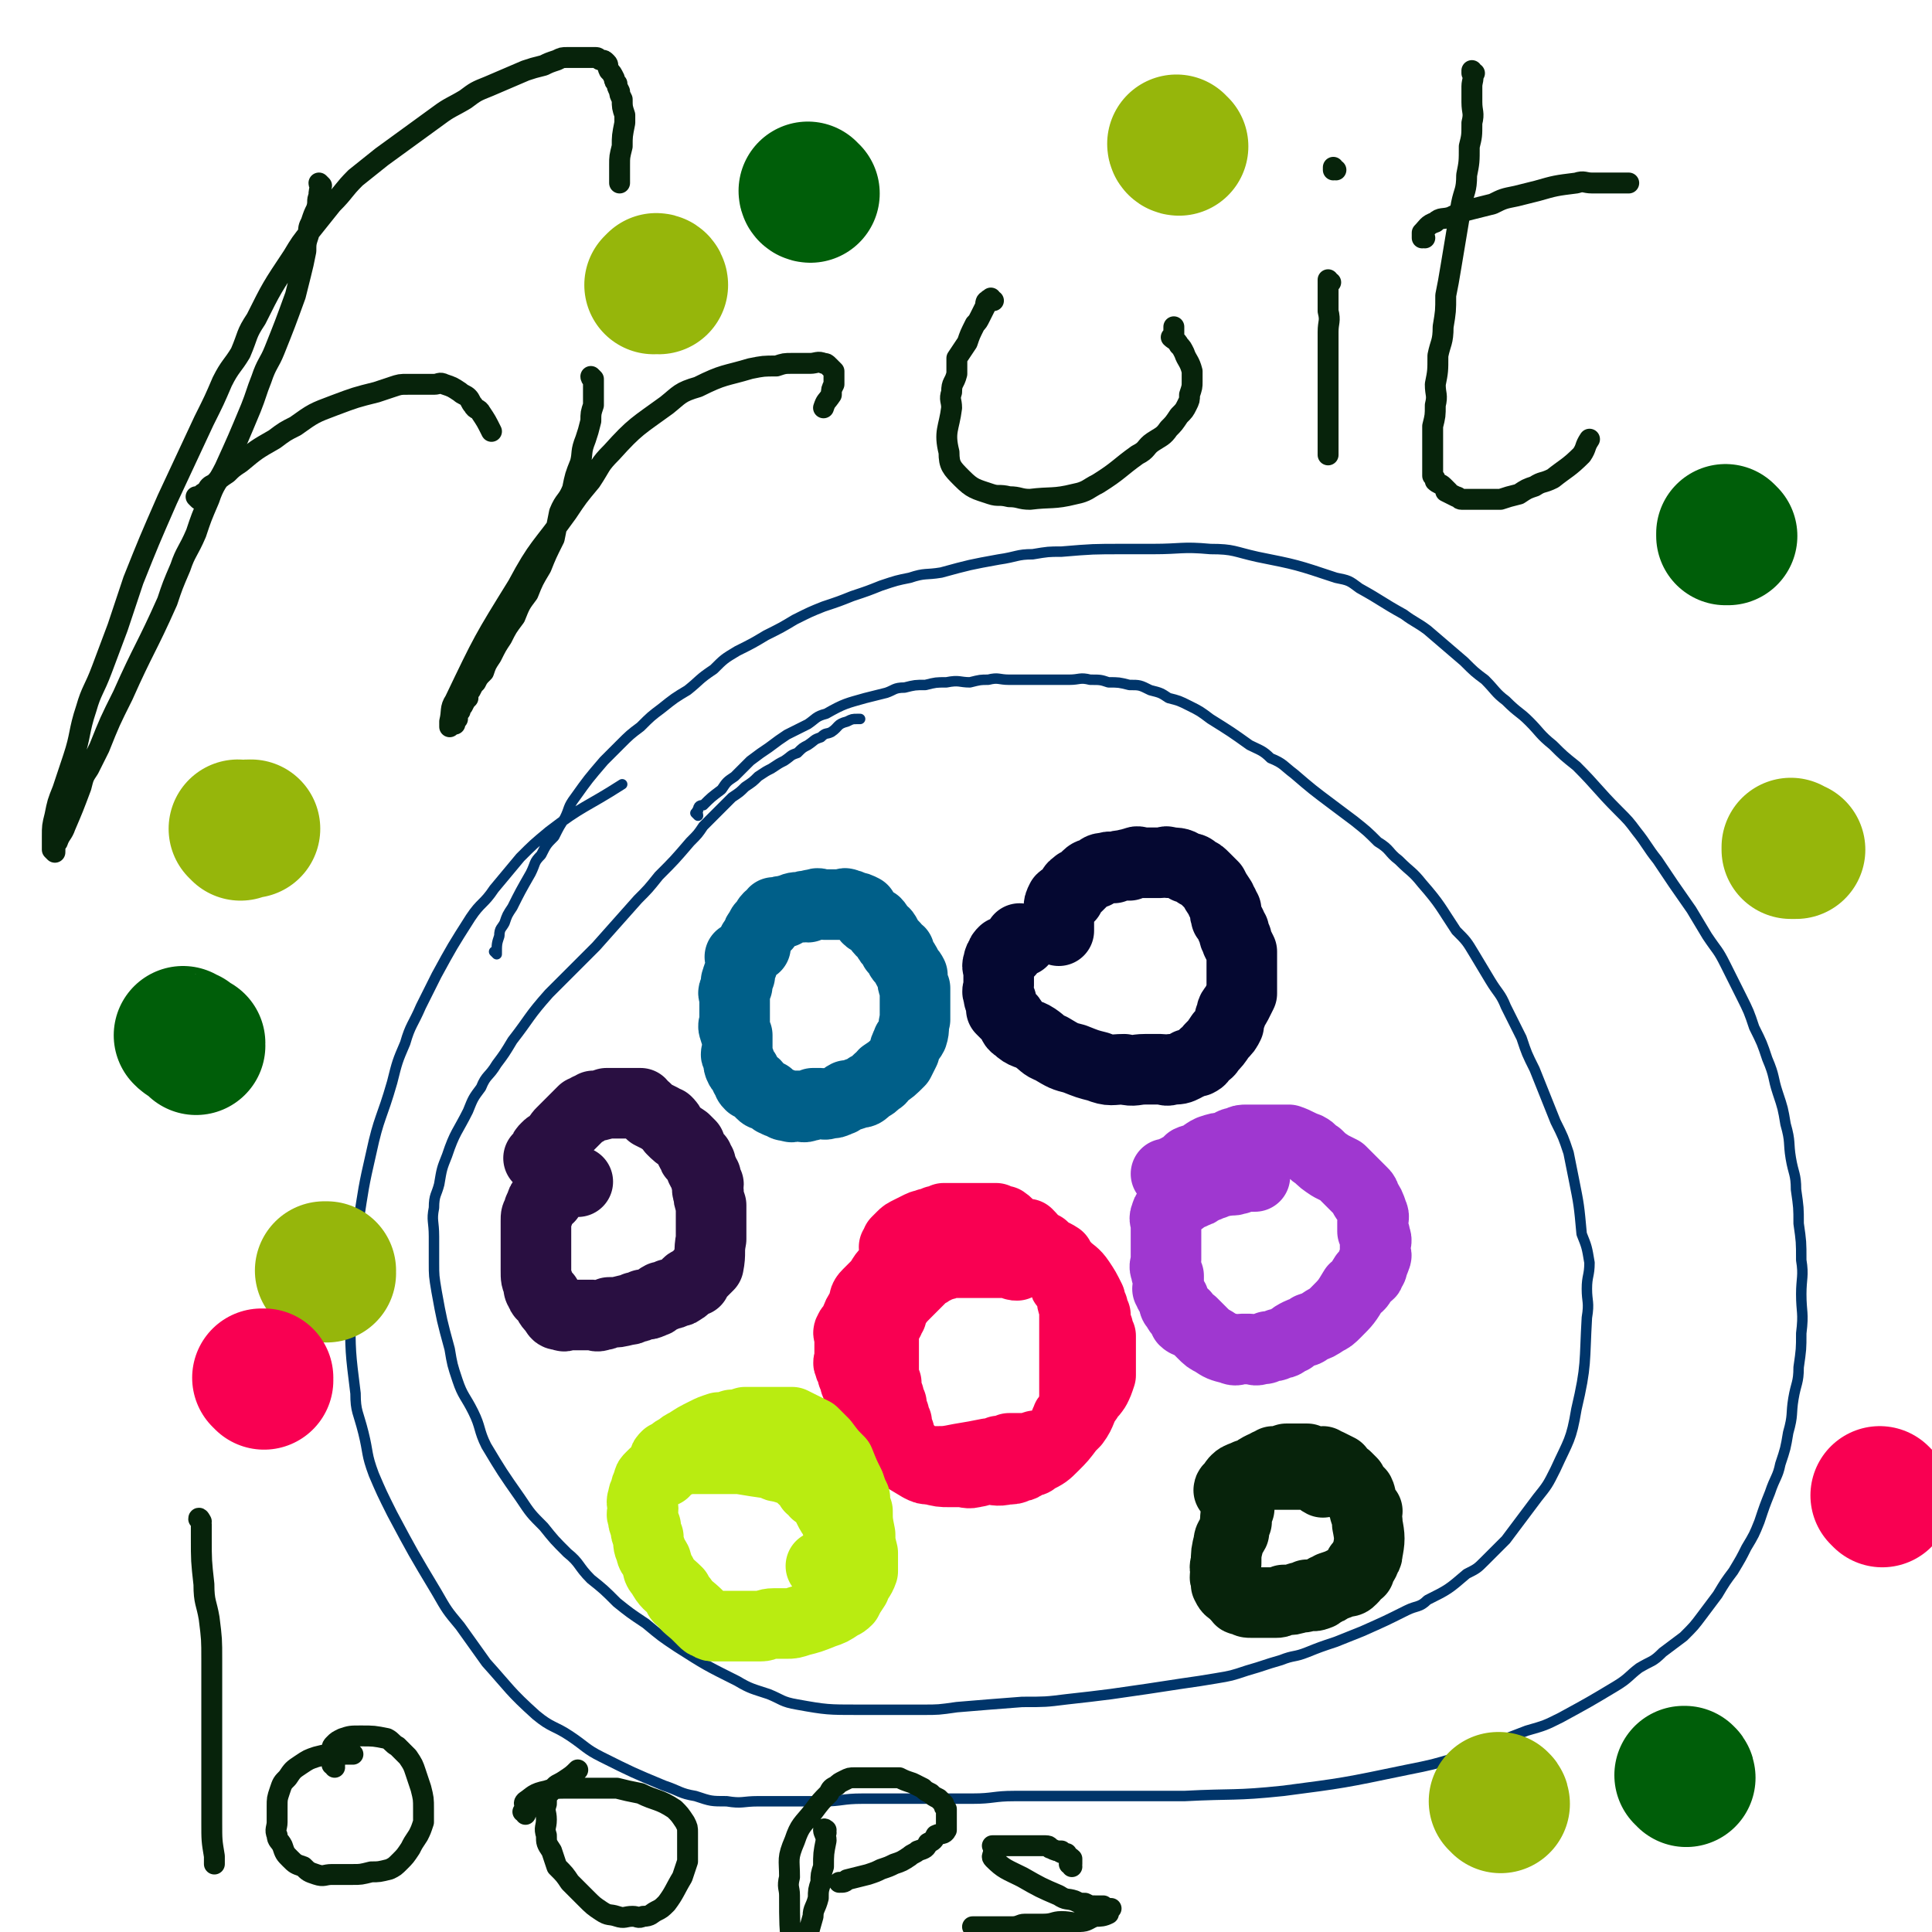 <svg viewBox='0 0 739 739' version='1.1' xmlns='http://www.w3.org/2000/svg' xmlns:xlink='http://www.w3.org/1999/xlink'><g fill='none' stroke='#00356A' stroke-width='4' stroke-linecap='round' stroke-linejoin='round'><path d='M267,312c0,0 -1,-1 -1,-1 0,0 0,0 1,1 0,0 0,0 0,0 0,-1 -1,-2 0,-2 0,-2 1,-2 2,-2 3,-3 3,-3 7,-6 2,-3 2,-3 5,-5 3,-3 3,-3 6,-6 4,-3 4,-3 7,-5 4,-3 4,-3 7,-5 4,-2 4,-2 8,-4 3,-2 3,-3 7,-4 7,-4 8,-4 15,-6 4,-1 4,-1 8,-2 3,-1 3,-2 7,-2 4,-1 4,-1 8,-1 4,-1 4,-1 8,-1 5,-1 5,0 9,0 4,-1 4,-1 7,-1 4,-1 4,0 8,0 4,0 4,0 8,0 4,0 4,0 7,0 4,0 4,0 8,0 4,0 4,-1 8,0 4,0 4,0 7,1 4,0 4,0 8,1 4,0 4,0 8,2 4,1 4,1 7,3 4,1 4,1 8,3 4,2 4,2 8,5 8,5 8,5 15,10 4,2 5,2 8,5 5,2 5,3 9,6 7,6 7,6 15,12 4,3 4,3 8,6 5,4 5,4 9,8 5,3 4,4 8,7 5,5 5,4 9,9 7,8 7,9 13,18 4,4 4,4 7,9 3,5 3,5 6,10 3,5 4,5 6,10 3,6 3,6 6,12 2,6 2,6 5,12 4,10 4,10 8,20 3,6 3,6 5,12 1,5 1,5 2,10 2,10 2,10 3,21 2,5 2,5 3,11 0,5 -1,5 -1,10 0,5 1,5 0,11 -1,17 0,18 -4,35 -2,12 -3,12 -8,23 -3,6 -3,6 -7,11 -6,8 -6,8 -12,16 -4,4 -4,4 -8,8 -3,3 -3,3 -7,5 -7,6 -7,6 -15,10 -3,3 -4,2 -8,4 -8,4 -8,4 -17,8 -5,2 -5,2 -10,4 -6,2 -6,2 -11,4 -5,2 -5,1 -10,3 -7,2 -6,2 -13,4 -6,2 -6,2 -12,3 -6,1 -6,1 -13,2 -13,2 -13,2 -27,4 -8,1 -8,1 -17,2 -8,1 -8,1 -17,1 -13,1 -13,1 -25,2 -7,1 -7,1 -13,1 -7,0 -7,0 -14,0 -5,0 -5,0 -11,0 -11,0 -12,0 -23,-2 -6,-1 -6,-2 -11,-4 -6,-2 -7,-2 -12,-5 -12,-6 -12,-6 -23,-13 -6,-4 -6,-4 -12,-9 -6,-4 -6,-4 -11,-8 -5,-5 -5,-5 -10,-9 -5,-5 -4,-6 -9,-10 -5,-5 -5,-5 -9,-10 -5,-5 -5,-5 -9,-11 -7,-10 -7,-10 -13,-20 -3,-6 -2,-7 -5,-13 -3,-6 -4,-6 -6,-12 -2,-6 -2,-6 -3,-12 -3,-11 -3,-11 -5,-22 -1,-6 -1,-6 -1,-11 0,-5 0,-5 0,-10 0,-6 -1,-6 0,-11 0,-5 1,-5 2,-9 1,-6 1,-6 3,-11 3,-9 4,-9 8,-17 2,-5 2,-5 5,-9 2,-5 3,-4 6,-9 3,-4 3,-4 6,-9 7,-9 6,-9 14,-18 9,-9 9,-9 18,-18 8,-9 8,-9 16,-18 4,-4 4,-4 8,-9 6,-6 6,-6 12,-13 3,-3 3,-3 5,-6 3,-3 3,-3 6,-6 3,-3 3,-3 5,-5 3,-2 3,-2 5,-4 3,-2 3,-2 5,-4 3,-2 3,-2 5,-3 3,-2 3,-2 5,-3 3,-2 2,-2 5,-3 2,-2 2,-2 4,-3 3,-2 2,-2 5,-3 2,-2 2,-1 4,-2 3,-2 2,-3 6,-4 2,-1 2,-1 4,-1 1,0 1,0 1,0 '/><path d='M190,365c0,0 -1,-1 -1,-1 0,0 0,0 1,1 0,0 0,0 0,0 0,-4 0,-4 1,-7 0,-3 1,-3 2,-5 1,-3 1,-3 3,-6 3,-6 3,-6 7,-13 2,-4 1,-4 4,-7 2,-4 2,-4 5,-7 2,-4 2,-4 4,-7 2,-4 1,-4 4,-8 5,-7 5,-7 11,-14 3,-3 3,-3 6,-6 4,-4 4,-4 8,-7 4,-4 4,-4 8,-7 5,-4 5,-4 10,-7 5,-4 4,-4 10,-8 4,-4 4,-4 9,-7 6,-3 6,-3 11,-6 6,-3 6,-3 11,-6 6,-3 6,-3 11,-5 6,-2 6,-2 11,-4 6,-2 6,-2 11,-4 6,-2 6,-2 11,-3 6,-2 6,-1 12,-2 11,-3 11,-3 22,-5 7,-1 7,-2 13,-2 6,-1 6,-1 11,-1 12,-1 12,-1 24,-1 6,0 6,0 11,0 11,0 11,-1 22,0 9,0 9,1 18,3 15,3 15,3 30,8 5,1 5,1 9,4 9,5 8,5 17,10 4,3 5,3 9,6 7,6 7,6 14,12 4,4 4,4 8,7 4,4 4,5 8,8 5,5 5,4 9,8 4,4 4,5 9,9 4,4 4,4 9,8 8,8 8,9 16,17 4,4 4,4 7,8 4,5 4,6 8,11 6,9 6,9 13,19 3,5 3,5 6,10 4,6 4,5 7,11 3,6 3,6 6,12 3,6 3,6 5,12 3,6 3,6 5,12 3,7 2,7 4,13 2,6 2,6 3,12 2,7 1,7 2,13 1,6 2,6 2,12 1,7 1,7 1,13 1,7 1,7 1,14 1,6 0,7 0,13 0,7 1,7 0,15 0,6 0,6 -1,13 0,6 -1,6 -2,12 -1,6 0,6 -2,13 -1,6 -1,6 -3,12 -1,5 -2,5 -4,11 -2,5 -2,5 -4,11 -2,5 -2,5 -5,10 -2,4 -2,4 -5,9 -3,4 -3,4 -6,9 -3,4 -3,4 -6,8 -3,4 -3,4 -7,8 -4,3 -4,3 -8,6 -4,4 -4,3 -9,6 -4,3 -4,4 -9,7 -10,6 -10,6 -21,12 -6,3 -6,3 -13,5 -13,5 -13,5 -26,10 -10,3 -10,3 -20,5 -24,5 -24,5 -47,8 -19,2 -19,1 -38,2 -8,0 -8,0 -16,0 -8,0 -8,0 -16,0 -9,0 -9,0 -18,0 -7,0 -7,0 -15,0 -8,0 -8,1 -16,1 -8,0 -8,0 -15,0 -7,0 -7,0 -14,0 -6,0 -6,0 -13,0 -8,0 -8,1 -15,1 -7,0 -7,0 -13,0 -6,0 -6,0 -12,0 -6,0 -6,1 -12,0 -6,0 -6,0 -12,-2 -6,-1 -6,-2 -12,-4 -12,-5 -12,-5 -24,-11 -6,-3 -6,-4 -12,-8 -6,-4 -7,-3 -13,-8 -10,-9 -10,-10 -19,-20 -5,-7 -5,-7 -10,-14 -5,-6 -5,-6 -9,-13 -9,-15 -9,-15 -17,-30 -4,-8 -4,-8 -7,-15 -3,-8 -2,-8 -4,-16 -2,-8 -3,-8 -3,-15 -2,-16 -2,-16 -2,-31 -1,-8 -1,-8 0,-16 1,-9 1,-9 3,-18 2,-13 2,-14 5,-27 3,-14 4,-13 8,-27 2,-8 2,-8 5,-15 2,-7 3,-7 6,-14 3,-6 3,-6 6,-12 6,-11 6,-11 13,-22 4,-6 5,-5 9,-11 5,-6 5,-6 10,-12 5,-5 5,-5 11,-10 13,-10 14,-9 28,-18 0,0 0,0 0,0 '/></g>
<g fill='none' stroke='#005F89' stroke-width='27' stroke-linecap='round' stroke-linejoin='round'><path d='M289,362c0,0 -1,-1 -1,-1 0,0 0,0 1,1 0,0 0,0 0,0 0,0 -1,0 -1,-1 0,-1 0,-1 1,-1 0,0 0,0 0,0 1,-2 0,-3 2,-4 0,-2 1,-2 2,-3 0,0 0,1 0,1 0,-1 0,-2 1,-3 0,0 0,1 0,1 1,-1 1,-2 2,-3 1,0 1,0 2,0 1,-1 1,0 2,0 1,-1 1,-1 2,-1 2,-1 2,-1 5,-1 1,-1 1,0 2,0 1,-1 1,-1 3,-1 1,-1 1,0 3,0 2,0 2,0 5,0 1,0 1,0 2,0 1,0 1,-1 2,0 1,0 1,0 3,1 1,0 1,0 3,1 0,0 0,1 1,2 1,2 2,2 4,3 1,1 1,2 2,3 1,1 1,0 2,2 1,2 1,2 3,4 0,2 1,1 2,2 0,1 0,2 1,3 1,1 1,1 2,3 1,2 1,1 2,3 0,3 0,3 1,5 0,4 0,4 0,7 0,3 0,3 0,5 -1,3 0,3 -1,6 -1,2 -2,2 -2,3 -1,2 -1,2 -1,3 -1,2 -1,2 -2,4 -3,3 -3,3 -6,5 -1,1 -1,2 -2,2 -2,2 -2,2 -4,3 -2,2 -2,2 -4,2 -2,1 -2,1 -4,1 -2,1 -2,2 -3,2 -2,1 -2,1 -4,1 -2,1 -2,0 -3,0 -2,0 -2,0 -3,0 -1,1 -1,1 -2,1 -2,1 -2,0 -3,0 -1,0 -1,0 -2,0 -1,0 -1,1 -2,0 -2,0 -2,0 -3,-1 -2,0 -2,-1 -3,-1 -1,-1 -1,-1 -2,-2 -2,0 -2,0 -3,-1 -1,-1 -1,-2 -2,-3 -1,0 -1,0 -2,0 -1,-1 -1,-1 -1,-3 -1,0 -1,0 -1,-1 0,0 0,0 0,-1 -1,-1 -2,-1 -2,-2 -1,-1 0,-2 0,-2 -1,-2 -1,-1 -1,-2 -1,-1 0,-1 0,-2 0,-2 0,-2 0,-3 0,-2 0,-2 0,-3 -1,-2 -1,-1 -1,-2 -1,-2 0,-2 0,-3 0,-1 0,-1 0,-2 0,-2 0,-2 0,-3 0,-1 0,-1 0,-2 0,-1 0,-1 0,-2 0,-2 -1,-2 0,-3 0,-1 0,-1 1,-2 0,-1 -1,-2 0,-2 0,-2 0,-1 1,-2 0,-1 0,-1 0,-2 0,0 0,0 0,0 0,-1 0,-1 1,-2 0,-1 0,-1 0,-2 0,0 0,0 0,0 0,0 0,0 0,0 0,0 -1,-1 -1,-1 0,0 0,0 1,1 '/></g>
<g fill='none' stroke='#050831' stroke-width='27' stroke-linecap='round' stroke-linejoin='round'><path d='M405,356c0,0 -1,-1 -1,-1 0,0 0,0 1,1 0,0 0,0 0,0 0,-1 0,-1 0,-2 0,-1 0,-2 0,-2 0,-1 0,0 0,0 0,-1 0,-2 0,-3 0,-1 0,-1 0,-1 0,0 0,0 0,0 0,-2 0,-2 1,-4 1,-1 1,0 3,-1 0,-1 0,-2 1,-2 0,-2 1,-2 2,-3 0,0 0,1 0,1 2,-2 2,-2 4,-4 1,-1 2,-1 3,-1 2,-2 2,-2 4,-2 2,-1 2,0 3,0 2,-1 2,-1 5,-1 0,-1 1,0 1,0 1,-1 1,-1 2,-1 1,-1 2,0 3,0 2,0 2,0 5,0 1,0 1,0 2,0 2,0 2,-1 3,0 4,0 4,0 7,2 2,0 2,0 4,2 1,0 1,0 3,2 1,1 1,1 3,3 0,0 0,0 0,0 1,2 1,2 3,5 0,0 0,1 1,2 0,1 0,0 1,2 0,0 -1,1 0,2 0,1 0,0 0,1 1,1 1,1 2,3 0,1 0,1 1,2 0,2 0,2 1,3 0,0 0,0 0,1 1,2 1,2 2,4 0,0 0,0 0,1 0,2 0,2 0,3 0,2 0,2 0,5 0,1 0,1 0,2 0,1 0,1 0,2 0,2 0,2 0,3 -1,2 -1,2 -2,4 -1,2 -2,2 -2,4 -1,2 -1,3 -1,4 -1,2 -1,2 -3,4 -2,3 -2,3 -4,5 -1,2 -1,1 -3,3 -1,1 0,1 -2,2 -1,0 -1,0 -3,1 -1,0 0,0 -2,1 -2,1 -2,1 -5,1 -2,1 -2,0 -4,0 -3,0 -3,0 -6,0 -4,0 -4,1 -8,0 -5,0 -5,1 -10,-1 -4,-1 -4,-1 -9,-3 -4,-1 -4,-1 -9,-4 -3,-1 -3,-2 -6,-4 -3,-2 -4,-1 -7,-4 -2,-1 -1,-2 -3,-4 -1,-1 -1,-1 -3,-3 0,-1 0,-1 0,-3 -1,-1 -1,-1 -1,-3 -1,-1 0,-1 0,-3 0,-1 0,-1 0,-3 0,-1 0,-1 0,-3 0,-1 -1,-1 0,-3 0,-1 0,-1 1,-2 0,-1 0,-1 1,-2 0,0 1,0 2,0 1,-2 1,-2 3,-3 0,-1 1,-1 2,-1 0,0 0,0 0,0 0,0 -1,-1 -1,-1 '/></g>
<g fill='none' stroke='#290F41' stroke-width='27' stroke-linecap='round' stroke-linejoin='round'><path d='M207,444c0,0 -1,-1 -1,-1 0,0 0,0 1,0 0,0 0,0 0,0 0,1 -1,0 -1,0 0,0 0,0 1,0 0,0 0,0 0,0 0,-1 0,-1 1,-1 0,-1 0,-1 0,-1 0,-1 0,-1 1,-2 1,-1 1,-1 2,-1 1,-1 1,-1 2,-2 1,-2 1,-2 2,-3 1,-1 1,-1 2,-2 1,-1 1,-1 2,-2 2,-2 2,-2 4,-4 1,0 1,0 2,-1 1,0 1,0 2,-1 2,0 2,0 5,-1 1,0 1,0 2,0 1,0 1,0 2,0 1,0 1,0 2,0 2,0 2,0 5,0 1,0 1,0 2,0 1,1 1,2 2,2 1,1 1,1 2,2 2,1 2,1 4,2 1,1 1,1 2,1 1,1 1,1 2,3 2,2 2,2 5,4 1,1 1,1 2,2 0,2 0,2 1,3 0,2 1,1 2,2 0,1 0,1 1,2 0,2 0,2 1,3 0,1 0,1 1,2 0,2 0,2 1,3 0,2 -1,2 0,3 0,2 0,2 1,5 0,1 0,1 0,3 0,1 0,1 0,3 0,4 0,4 0,7 -1,5 0,5 -1,10 -1,1 -1,1 -2,2 -2,2 -2,2 -3,4 -2,1 -2,0 -3,1 -1,1 -1,2 -2,2 -1,1 -1,1 -2,1 -2,1 -2,1 -3,1 -2,1 -2,1 -3,1 -2,1 -2,2 -3,2 -2,1 -2,1 -4,1 -2,1 -2,1 -3,1 -2,1 -2,1 -3,1 -4,1 -4,1 -7,1 -2,1 -2,1 -3,1 -2,1 -2,0 -3,0 -4,0 -4,0 -7,0 -2,0 -2,0 -3,0 -1,0 -1,1 -2,0 -2,0 -2,0 -3,-2 -2,-2 -2,-2 -3,-5 -1,-1 -2,0 -2,-2 -1,-1 -1,-1 -1,-3 -1,-2 -1,-2 -1,-5 0,-1 0,-1 0,-3 0,-2 0,-2 0,-4 0,-1 0,-1 0,-3 0,-3 0,-3 0,-6 0,-2 0,-2 0,-3 0,-2 0,-2 1,-3 0,-2 0,-1 1,-3 0,-1 0,-1 1,-2 1,-1 1,-1 2,-1 0,-1 0,-1 0,-1 1,-1 1,-1 2,-3 1,0 1,0 2,-1 1,0 1,0 3,-1 0,0 0,0 0,0 1,0 1,0 2,0 0,0 0,0 0,0 1,0 1,0 2,0 0,0 0,0 0,0 0,0 0,0 0,0 '/></g>
<g fill='none' stroke='#9F37D0' stroke-width='27' stroke-linecap='round' stroke-linejoin='round'><path d='M447,450c0,0 -1,-1 -1,-1 0,0 0,0 1,0 0,0 0,0 0,0 0,1 -1,0 -1,0 0,0 0,0 1,0 0,0 1,0 2,-1 1,0 1,0 2,-1 2,-1 2,-1 4,-3 2,-1 2,0 4,-1 2,-2 2,-2 4,-3 3,-1 3,-1 5,-1 3,-1 3,-2 5,-2 2,-1 2,-1 4,-1 3,0 3,0 5,0 2,0 2,0 3,0 2,0 2,0 4,0 2,0 2,0 4,0 3,1 4,2 7,3 2,1 2,2 4,3 2,2 2,2 5,4 2,1 2,1 4,2 2,2 2,2 4,4 2,2 2,2 4,4 1,1 1,1 1,2 0,0 0,0 0,0 2,3 2,3 3,6 1,2 0,2 0,3 0,2 0,2 0,4 1,1 1,1 1,2 1,2 0,2 0,3 0,2 0,2 0,3 0,1 1,1 0,2 0,1 0,1 -1,2 0,2 0,2 -1,3 0,2 -1,1 -2,2 -2,3 -1,3 -4,5 -3,5 -3,5 -7,9 -2,2 -2,2 -4,3 -3,2 -3,2 -6,3 -2,2 -2,1 -4,2 -2,1 -2,1 -3,2 -3,1 -2,2 -5,2 -1,1 -2,1 -4,1 -1,1 -1,1 -3,1 -2,1 -2,0 -4,0 -1,0 -1,0 -3,0 -2,0 -2,1 -4,0 -4,-1 -4,-1 -7,-3 -2,-1 -2,-1 -4,-3 -2,-2 -2,-2 -4,-4 -1,0 -2,0 -3,-1 0,0 0,-1 0,-2 -2,-1 -2,-1 -3,-3 0,0 0,0 0,0 -1,-1 -1,-1 -1,-3 -1,-2 -2,-2 -2,-4 -1,0 0,0 0,-1 0,-2 0,-2 0,-4 -1,-1 -1,-1 -1,-2 -1,-2 0,-2 0,-4 0,-1 0,-1 0,-2 0,-2 0,-2 0,-4 0,-2 0,-2 0,-4 0,-2 0,-2 0,-4 0,-1 -1,-2 0,-3 0,-1 0,-1 1,-2 1,-1 1,-1 2,-3 0,0 0,0 1,0 1,0 1,-1 2,-1 1,-1 1,-1 2,-2 1,0 2,0 3,-1 1,0 1,0 2,-1 1,0 0,0 1,-1 2,0 2,0 3,-1 2,0 1,0 3,-1 2,0 2,0 4,-1 0,0 -1,0 0,0 1,0 1,1 3,0 1,0 1,0 2,-1 0,0 0,0 1,0 1,0 1,0 2,0 0,0 0,0 0,0 0,0 0,0 0,0 1,0 1,0 2,0 0,0 0,0 0,0 '/></g>
<g fill='none' stroke='#F90052' stroke-width='27' stroke-linecap='round' stroke-linejoin='round'><path d='M343,478c0,0 -1,-1 -1,-1 0,0 0,0 1,0 0,0 0,0 0,0 0,-1 0,-1 0,-2 0,0 0,0 0,0 1,-1 1,-1 2,-2 0,0 0,0 0,0 1,-1 1,-1 3,-2 2,-1 2,-1 4,-2 2,-1 2,0 3,-1 2,0 2,0 3,-1 2,0 2,0 3,-1 2,0 2,0 4,0 1,0 1,0 3,0 1,0 1,0 3,0 2,0 2,0 4,0 1,0 1,0 2,0 0,0 0,0 1,0 1,0 1,0 3,0 1,1 1,1 3,1 3,2 2,3 5,4 2,1 2,1 4,1 3,3 2,3 6,5 3,3 3,2 6,4 1,2 1,2 3,4 2,2 3,2 5,5 2,3 2,3 4,7 0,1 0,1 1,3 0,2 0,2 1,3 0,3 0,3 1,5 0,1 0,1 1,3 0,2 0,2 0,4 0,3 0,3 0,5 0,3 0,3 0,6 -1,3 -1,3 -2,5 -2,3 -2,2 -3,4 -3,4 -2,5 -5,9 -1,1 -1,1 -2,2 -3,4 -3,4 -6,7 -3,3 -3,3 -7,5 -1,1 -1,1 -3,1 -2,1 -1,2 -4,2 -1,1 -2,1 -4,1 -4,1 -4,0 -8,0 -2,0 -2,1 -4,1 -3,1 -3,0 -6,0 -2,0 -2,0 -4,0 -3,0 -3,0 -7,-1 -2,0 -2,0 -4,-1 -5,-3 -5,-3 -10,-6 -3,-3 -3,-3 -5,-6 -1,-1 -1,-1 -2,-3 -1,0 -1,-1 -1,-1 -1,-2 -1,-2 -2,-3 -1,-2 -1,-2 -2,-5 -1,-1 -1,-1 -1,-3 -1,-2 -1,-2 -1,-4 -1,-1 -1,-1 -1,-3 -1,-1 -1,-1 -1,-3 -1,-1 -1,-1 -1,-2 -1,-1 0,-1 0,-3 0,-1 0,-1 0,-2 0,-1 0,-1 0,-3 0,-1 0,-1 0,-2 0,-2 -1,-2 0,-3 0,-1 1,-1 2,-3 1,-3 1,-3 3,-6 1,-3 0,-3 2,-5 1,-1 1,-1 3,-3 3,-3 2,-4 6,-7 1,-1 2,0 4,-2 1,0 1,-1 2,-2 2,-1 2,-1 6,-3 3,-1 3,-1 6,-2 3,0 3,0 6,-1 1,0 1,0 2,0 1,0 1,0 3,0 1,0 1,0 2,0 1,0 1,0 2,0 1,0 1,0 2,0 1,0 1,0 2,0 1,0 1,0 2,0 1,0 1,0 2,0 0,0 0,0 0,0 2,0 2,0 4,0 1,1 1,1 2,1 1,1 1,1 2,1 1,1 1,0 2,0 1,1 1,2 3,3 0,1 1,1 2,1 1,1 1,1 3,2 1,1 1,1 2,1 0,0 0,0 0,0 1,1 1,1 2,2 1,1 1,1 2,2 0,0 0,0 0,0 0,1 0,1 1,2 0,1 0,1 1,2 0,0 0,0 0,0 1,2 1,2 2,3 0,3 0,3 1,5 0,2 0,2 0,4 0,3 0,3 0,5 0,1 0,1 0,2 0,1 0,1 0,2 0,3 0,3 0,5 0,2 0,2 0,3 0,4 0,4 0,7 0,2 0,2 0,3 0,2 0,2 0,5 -1,2 0,3 -1,5 -1,1 -2,1 -2,2 -1,2 -1,2 -1,3 -1,1 -1,1 -1,2 0,0 0,0 0,0 -1,2 -1,2 -2,3 0,0 0,0 0,0 -2,1 -2,1 -3,1 -1,0 0,0 0,0 -3,1 -3,1 -5,1 -3,1 -3,1 -6,1 -2,0 -2,0 -4,0 -2,1 -2,1 -4,1 -2,1 -2,1 -4,1 -5,1 -5,1 -11,2 -5,1 -5,1 -9,1 -1,0 -1,0 -2,0 -2,0 -2,1 -3,0 -2,0 -2,0 -2,-1 -2,-1 -2,-1 -3,-3 -1,0 -2,0 -2,-1 -2,-1 -2,-2 -2,-4 -1,-1 0,-1 0,-2 -1,-1 -1,-1 -1,-2 -1,-1 0,-1 0,-2 -1,-1 -1,-1 -1,-3 -1,-1 -1,-1 -1,-2 -1,-1 0,-1 0,-2 -1,-1 -1,-1 -1,-3 -1,-1 -1,-1 -1,-2 -1,-1 0,-1 0,-3 0,0 0,0 0,0 -1,-2 -1,-2 -1,-5 0,0 0,0 0,0 0,-3 0,-3 0,-6 0,-2 0,-2 0,-4 0,-1 0,-1 0,-2 0,-1 -1,-1 0,-3 0,-1 0,-1 1,-2 0,-1 0,-1 1,-2 0,-1 0,-1 1,-2 0,-1 0,-1 1,-3 2,-3 2,-3 5,-6 2,-2 2,-2 4,-4 1,-1 1,-1 3,-3 0,0 1,0 2,-1 0,0 0,0 0,0 2,-1 2,-1 4,-2 0,0 0,0 0,0 1,0 1,0 3,-1 0,0 0,0 0,0 1,0 1,0 3,0 1,0 1,0 2,0 2,0 2,0 3,0 1,0 1,0 2,0 0,0 0,0 1,0 1,0 1,0 3,0 0,0 0,0 0,0 1,0 1,0 3,0 1,0 1,0 2,0 1,0 1,0 2,0 0,0 0,0 0,0 1,0 1,0 3,0 0,0 0,0 0,0 1,1 1,1 2,1 0,0 0,0 0,0 '/></g>
<g fill='none' stroke='#B9EC11' stroke-width='27' stroke-linecap='round' stroke-linejoin='round'><path d='M254,563c0,0 -1,-1 -1,-1 0,0 0,0 1,0 0,0 0,0 0,0 0,-1 -1,-1 0,-3 0,-1 0,-1 1,-2 0,0 1,0 2,-1 1,-1 1,-1 3,-2 1,-1 1,-1 3,-2 3,-2 3,-2 7,-4 2,-1 2,-1 5,-2 2,0 2,0 5,-1 2,0 2,0 5,-1 2,0 2,0 5,0 2,0 2,0 3,0 3,0 3,0 6,0 2,0 2,0 4,0 4,2 4,2 8,4 2,2 2,2 4,4 3,4 3,4 6,7 2,5 2,5 4,9 1,3 1,3 2,5 0,3 0,3 1,5 0,4 0,4 1,9 0,3 0,3 1,7 0,2 0,2 0,5 0,1 0,1 0,2 -1,3 -2,3 -3,6 -2,3 -2,3 -3,5 -2,2 -2,1 -3,2 -3,2 -3,2 -6,3 -5,2 -5,2 -9,3 -3,1 -3,1 -5,1 -3,0 -3,0 -5,0 -3,0 -3,1 -5,1 -2,0 -2,0 -4,0 -2,0 -2,0 -4,0 -2,0 -2,0 -3,0 -1,0 -1,0 -2,0 -2,0 -2,0 -3,0 -1,0 -1,0 -2,0 -1,0 -1,0 -2,-1 -1,0 -1,0 -2,-1 -1,-1 -1,-1 -2,-2 -3,-3 -4,-3 -6,-6 -2,-1 -1,-1 -2,-3 -3,-3 -4,-3 -6,-7 -2,-2 -1,-2 -2,-5 -1,-2 -2,-2 -2,-4 -1,-2 -1,-2 -1,-5 -1,-2 -1,-2 -1,-4 -1,-2 -1,-2 -1,-4 -1,-1 0,-1 0,-3 0,-2 -1,-2 0,-4 0,-1 0,-1 1,-3 0,-1 0,-1 1,-3 0,-1 0,-1 1,-2 2,-2 2,-2 5,-4 1,0 1,0 2,-1 1,0 1,0 3,-1 1,0 1,0 3,-1 1,0 1,0 3,0 1,0 1,0 3,0 2,0 2,0 4,0 2,0 2,0 4,0 3,0 3,0 7,0 6,1 6,1 13,2 1,1 1,1 3,1 2,1 2,1 4,1 1,1 1,1 2,1 1,1 1,1 2,2 0,1 1,1 2,1 0,0 0,0 0,0 1,2 1,2 1,3 1,0 1,0 1,0 1,1 1,1 1,2 2,1 2,1 3,2 1,2 1,2 2,4 0,0 0,0 0,0 1,2 1,2 2,3 0,0 0,0 0,0 1,3 1,3 2,5 0,0 0,0 0,0 0,2 0,2 1,4 0,0 0,0 0,0 0,1 0,1 0,2 0,2 0,2 0,3 0,0 0,0 0,0 -1,1 -2,1 -2,2 -1,0 0,0 0,0 -2,1 -2,1 -4,2 0,0 0,0 0,0 -1,1 -1,1 -2,1 0,0 0,0 0,0 '/></g>
<g fill='none' stroke='#07230B' stroke-width='27' stroke-linecap='round' stroke-linejoin='round'><path d='M471,571c0,0 -1,-1 -1,-1 0,0 0,0 1,0 0,0 0,0 0,0 0,1 -1,0 -1,0 0,-1 1,-1 2,-2 0,-1 0,-1 1,-2 1,-1 2,-1 4,-2 1,0 1,0 3,-1 1,-1 1,-1 3,-2 1,0 1,0 2,-1 1,0 1,0 2,-1 2,0 2,0 5,-1 2,0 2,0 5,0 1,0 1,0 3,0 1,1 1,1 3,1 1,1 1,0 3,0 1,1 1,1 2,1 2,1 2,1 4,2 0,0 -1,0 -1,0 2,2 2,2 4,3 1,1 1,1 2,2 1,2 1,2 3,4 1,2 0,2 1,4 0,0 0,0 0,0 1,2 1,2 2,3 0,0 -1,0 -1,0 1,3 1,3 1,5 1,5 1,6 0,11 0,1 0,1 -1,2 0,2 -1,2 -2,3 0,1 0,1 0,2 0,0 0,0 -1,0 -1,2 -1,2 -2,3 -1,1 -1,1 -3,1 -2,1 -2,1 -5,2 -1,1 -1,1 -2,1 -2,1 -2,2 -3,2 -2,1 -2,0 -4,0 -1,1 -1,1 -3,1 -3,1 -3,1 -6,1 -2,1 -2,1 -3,1 -2,0 -2,0 -4,0 -1,0 -1,0 -3,0 -1,0 -1,0 -2,0 -2,0 -2,0 -3,-1 -2,0 -2,0 -2,-1 -2,-1 -1,-1 -2,-2 0,0 0,0 0,0 -2,-1 -2,-1 -3,-3 0,0 1,0 1,0 -1,-1 -1,-1 -1,-2 -1,-1 0,-1 0,-3 0,0 0,0 0,0 0,0 0,0 0,0 0,-1 -1,-1 0,-3 0,-4 0,-4 1,-8 0,-2 1,-2 2,-4 0,-2 0,-2 1,-4 0,-1 -1,-1 0,-3 0,-1 0,-1 1,-2 0,-1 0,-1 0,-2 0,-1 0,-1 0,-2 0,0 0,0 0,0 0,-1 0,-1 0,-2 0,0 0,0 0,0 0,-1 -1,-1 0,-2 0,-1 0,-1 1,-2 0,0 0,0 0,0 0,-1 0,-1 1,-2 0,0 -1,0 0,0 0,0 1,0 2,-1 0,0 0,0 0,0 1,0 1,0 2,0 1,0 1,0 2,0 4,0 4,0 8,0 3,0 3,0 6,0 1,0 1,0 3,0 1,0 1,0 2,0 1,0 1,0 2,0 1,1 1,2 3,3 '/></g>
<g fill='none' stroke='#07230B' stroke-width='8' stroke-linecap='round' stroke-linejoin='round'><path d='M123,71c0,0 -1,0 -1,-1 0,0 1,1 1,1 0,0 0,0 0,0 -1,2 -1,2 -1,4 -1,2 0,2 -1,5 -1,2 -1,2 -2,5 -1,2 -1,2 -1,5 -1,3 -1,3 -1,6 -1,5 -1,5 -2,9 -1,4 -1,4 -2,8 -4,11 -4,11 -8,21 -2,5 -3,5 -5,11 -2,5 -2,6 -4,11 -5,12 -5,12 -10,23 -3,6 -4,6 -6,12 -3,7 -3,7 -5,13 -3,7 -4,7 -6,13 -3,7 -3,7 -5,13 -8,18 -9,18 -17,36 -5,10 -5,10 -9,20 -2,4 -2,4 -4,8 -2,3 -2,3 -3,7 -3,8 -3,8 -6,15 -1,3 -2,3 -3,6 -1,1 -1,2 -1,4 0,0 0,0 0,0 0,0 0,0 -1,-1 0,-3 0,-3 0,-5 0,-4 0,-4 1,-8 1,-5 1,-5 3,-10 2,-6 2,-6 4,-12 3,-9 2,-10 5,-19 2,-7 3,-7 6,-15 3,-8 3,-8 6,-16 3,-9 3,-9 6,-18 6,-15 6,-15 13,-31 7,-15 7,-15 14,-30 4,-8 4,-8 7,-15 3,-6 4,-6 7,-11 3,-7 2,-7 6,-13 6,-12 6,-12 14,-24 3,-5 3,-5 7,-10 4,-5 4,-5 8,-10 5,-5 4,-5 9,-10 5,-4 5,-4 10,-8 11,-8 11,-8 22,-16 4,-3 5,-3 10,-6 4,-3 4,-3 9,-5 7,-3 7,-3 14,-6 3,-1 3,-1 7,-2 2,-1 2,-1 5,-2 2,-1 2,-1 4,-1 2,0 2,0 4,0 2,0 2,0 5,0 0,0 0,0 0,0 1,0 1,0 2,0 0,0 0,0 0,0 1,0 1,1 2,1 0,0 0,0 0,0 1,0 1,0 2,1 1,1 0,1 1,3 0,0 0,0 0,0 1,1 1,1 2,3 0,1 0,1 1,2 0,1 0,1 1,3 0,1 0,1 1,3 0,3 0,3 1,6 0,2 0,2 0,3 -1,5 -1,5 -1,9 -1,4 -1,4 -1,7 0,1 0,1 0,2 0,1 0,1 0,3 0,1 0,1 0,2 0,0 0,0 0,0 '/><path d='M76,191c0,0 0,-1 -1,-1 0,0 1,1 1,1 0,0 0,0 0,0 1,-2 1,-2 3,-3 1,-2 1,-2 3,-3 2,-2 2,-2 5,-4 2,-2 2,-2 5,-4 6,-5 6,-5 13,-9 4,-3 4,-3 8,-5 7,-5 7,-5 15,-8 8,-3 8,-3 16,-5 3,-1 3,-1 6,-2 3,-1 3,-1 6,-1 2,0 2,0 5,0 2,0 2,0 5,0 2,0 2,-1 4,0 3,1 3,1 6,3 1,1 2,1 3,2 1,1 1,2 2,3 1,2 2,1 3,3 2,3 2,3 4,7 0,0 0,0 0,0 '/><path d='M227,145c0,0 -1,-1 -1,-1 0,0 0,1 1,1 0,0 0,0 0,0 0,2 0,2 0,5 0,2 0,2 0,5 -1,3 -1,3 -1,6 -1,4 -1,4 -2,7 -2,5 -1,5 -2,9 -2,5 -2,5 -3,10 -2,5 -3,4 -5,9 -1,5 -1,5 -2,10 -3,6 -3,6 -5,11 -3,5 -3,5 -5,10 -3,4 -3,4 -5,9 -3,4 -3,4 -5,8 -2,3 -2,3 -4,7 -2,3 -2,3 -3,6 -2,2 -2,2 -3,4 -1,1 -1,1 -2,3 -1,1 -1,1 -1,3 -1,1 -1,1 -2,3 -1,1 -1,1 -1,2 0,0 0,0 0,0 -1,1 -1,1 -1,3 0,0 0,0 0,0 0,0 0,0 0,0 -1,1 -1,1 -1,2 0,0 0,0 0,0 0,0 0,-1 -1,-1 -1,0 -1,1 -1,2 0,0 0,0 0,0 0,-1 0,-1 0,-2 1,-4 0,-5 2,-8 11,-23 11,-23 24,-44 8,-15 9,-14 19,-28 4,-6 4,-6 9,-12 4,-6 3,-6 8,-11 9,-10 10,-10 21,-18 5,-4 5,-5 12,-7 10,-5 10,-4 20,-7 5,-1 5,-1 10,-1 3,-1 3,-1 6,-1 4,0 4,0 7,0 2,0 3,-1 5,0 1,0 1,0 2,1 1,1 1,1 2,2 0,1 0,1 0,3 0,1 0,1 0,2 -1,2 -1,2 -1,4 -2,3 -2,2 -3,5 0,0 0,0 0,0 '/><path d='M380,115c0,0 -1,0 -1,-1 0,0 0,1 1,1 0,0 0,0 0,0 -1,0 -2,-1 -2,0 -1,0 -1,1 -1,2 -1,2 -1,2 -2,4 -1,2 -1,2 -2,3 -2,4 -2,4 -3,7 -2,3 -2,3 -4,6 0,3 0,3 0,6 -1,4 -2,3 -2,7 -1,3 0,3 0,6 -1,8 -3,9 -1,17 0,5 1,6 5,10 4,4 5,4 11,6 3,1 3,0 7,1 4,0 4,1 8,1 8,-1 9,0 17,-2 5,-1 5,-2 9,-4 8,-5 8,-6 15,-11 4,-2 3,-3 6,-5 3,-2 4,-2 6,-5 2,-2 2,-2 4,-5 2,-2 2,-2 3,-4 1,-2 1,-2 1,-4 1,-3 1,-3 1,-5 0,-2 0,-2 0,-4 -1,-4 -2,-4 -3,-7 -1,-2 -1,-2 -2,-3 -1,-2 -2,-2 -3,-3 0,0 1,0 1,0 0,-2 0,-2 0,-4 '/><path d='M509,108c0,0 -1,0 -1,-1 0,0 0,1 0,1 0,0 0,0 0,0 1,0 0,-1 0,-1 0,5 0,6 0,12 1,4 0,4 0,8 0,5 0,5 0,10 0,4 0,4 0,8 0,5 0,5 0,9 0,4 0,4 0,8 0,3 0,3 0,6 0,3 0,3 0,6 '/><path d='M511,65c0,0 -1,0 -1,-1 0,0 0,1 0,1 0,0 0,0 0,0 1,0 0,0 0,-1 '/><path d='M564,28c0,0 -1,0 -1,-1 0,0 0,1 0,1 1,2 0,3 0,5 0,3 0,3 0,6 0,4 1,4 0,8 0,5 0,5 -1,9 0,6 0,6 -1,11 0,6 -1,6 -2,11 -1,6 -1,6 -2,12 -1,6 -1,6 -2,12 -1,6 -1,6 -2,11 0,6 0,6 -1,12 0,6 -1,6 -2,11 0,6 0,6 -1,11 0,4 1,4 0,8 0,4 0,4 -1,8 0,3 0,3 0,6 0,2 0,2 0,4 0,1 0,1 0,3 0,1 0,1 0,3 0,1 0,1 0,3 1,1 1,1 1,2 1,1 2,1 3,2 1,1 1,1 2,2 0,0 -1,0 -1,0 2,1 2,1 4,2 1,0 1,1 2,1 0,0 1,0 2,0 2,0 2,0 4,0 2,0 2,0 4,0 2,0 2,0 5,0 3,-1 3,-1 7,-2 3,-2 3,-2 6,-3 3,-2 3,-1 7,-3 5,-4 6,-4 11,-9 2,-3 1,-3 3,-6 '/><path d='M545,91c0,0 -1,0 -1,-1 0,0 0,1 0,1 0,0 0,0 0,0 0,-1 0,-1 0,-2 0,0 0,0 0,0 2,-2 2,-3 5,-4 2,-2 3,-1 6,-2 4,-2 4,-2 8,-3 4,-1 4,-1 8,-2 4,-2 4,-2 9,-3 4,-1 4,-1 8,-2 7,-2 7,-2 15,-3 3,-1 3,0 6,0 3,0 3,0 7,0 3,0 3,0 7,0 '/><path d='M77,582c0,0 -1,-2 -1,-1 0,0 1,1 1,2 0,3 0,3 0,5 0,9 0,9 1,18 0,7 1,7 2,13 1,8 1,8 1,16 0,7 0,7 0,14 0,14 0,14 0,27 0,5 0,5 0,11 0,5 0,5 0,10 0,7 0,7 1,13 0,2 0,2 0,3 '/><path d='M128,676c0,-1 -1,-1 -1,-1 0,0 1,0 1,0 0,0 0,0 0,0 0,0 0,0 -1,0 0,-1 0,-1 0,-2 0,0 0,0 0,0 0,-2 0,-2 0,-4 0,-1 0,-1 1,-2 1,-1 1,-1 3,-2 3,-1 3,-1 7,-1 5,0 5,0 10,1 2,1 2,2 4,3 2,2 2,2 4,4 2,3 2,3 3,6 1,3 1,3 2,6 1,4 1,4 1,8 0,3 0,3 0,5 -1,3 -1,3 -2,5 -2,3 -2,3 -3,5 -2,3 -2,3 -4,5 -2,2 -2,2 -4,3 -4,1 -4,1 -7,1 -4,1 -4,1 -7,1 -4,0 -4,0 -8,0 -3,0 -3,1 -6,0 -3,-1 -3,-1 -5,-3 -3,-1 -3,-1 -5,-3 -2,-2 -2,-2 -3,-5 -1,-2 -2,-2 -2,-4 -1,-2 0,-3 0,-5 0,-3 0,-3 0,-6 0,-3 0,-3 1,-6 1,-3 1,-3 3,-5 2,-3 2,-3 5,-5 3,-2 3,-2 6,-3 4,-1 4,-1 7,-1 4,0 4,0 7,0 '/><path d='M201,694c0,-1 -1,-1 -1,-1 0,0 0,0 1,0 0,0 0,0 0,0 0,-1 0,-1 0,-2 0,0 0,0 0,0 0,-1 -1,-1 0,-2 3,-2 3,-3 8,-4 3,-1 4,-1 8,-1 4,0 4,0 8,0 5,0 5,0 11,0 4,1 4,1 9,2 6,3 7,2 13,6 2,2 2,2 4,5 1,2 1,2 1,4 0,5 0,6 0,11 -1,3 -1,3 -2,6 -3,5 -3,6 -6,10 -2,2 -2,2 -4,3 -2,1 -2,2 -5,2 -2,1 -2,0 -4,0 -3,0 -3,1 -6,0 -3,-1 -3,0 -6,-2 -3,-2 -3,-2 -6,-5 -3,-3 -3,-3 -6,-6 -2,-3 -2,-3 -5,-6 -1,-3 -1,-3 -2,-6 -2,-3 -2,-3 -2,-6 -1,-3 0,-3 0,-6 0,-3 -1,-3 0,-6 0,-3 0,-3 2,-5 2,-3 2,-2 5,-4 3,-2 3,-2 5,-4 '/><path d='M316,701c0,-1 -1,-1 -1,-1 0,0 0,0 1,0 0,0 0,0 0,0 0,0 -1,-1 -1,0 0,1 1,2 1,4 -1,5 -1,5 -1,10 -1,3 -1,3 -1,6 -1,3 -1,3 -1,6 -1,4 -2,4 -2,7 -2,7 -2,7 -3,13 -1,3 -1,3 -1,5 -1,4 -1,4 -1,7 -1,1 -1,1 -1,2 0,0 0,0 0,0 -1,-3 -1,-3 -1,-5 -1,-4 -1,-4 -1,-7 -1,-12 -1,-12 -1,-23 0,-3 -1,-3 0,-7 0,-7 -1,-7 2,-14 2,-6 3,-6 7,-11 3,-4 3,-4 6,-7 1,-2 1,-2 3,-3 1,-1 1,-1 3,-2 2,-1 2,-1 4,-1 3,0 3,0 6,0 3,0 3,0 6,0 2,0 2,0 5,0 2,1 2,1 5,2 2,1 2,1 4,2 1,1 1,1 3,2 1,1 1,1 3,2 1,1 1,1 2,2 0,1 0,1 1,2 0,1 0,1 0,2 0,2 0,2 0,3 0,2 0,2 0,3 -1,2 -2,1 -4,2 -1,2 -1,2 -3,3 -1,2 -1,2 -4,3 -1,1 -2,1 -3,2 -3,2 -3,2 -6,3 -2,1 -2,1 -5,2 -2,1 -2,1 -5,2 -4,1 -4,1 -8,2 -1,1 -1,1 -3,1 0,0 0,0 0,0 '/><path d='M410,714c0,-1 -1,-1 -1,-1 0,0 0,0 1,0 0,0 0,0 0,0 0,0 -1,0 -1,0 0,0 1,0 1,0 0,0 0,-1 0,-2 0,0 0,0 0,0 -1,-1 -2,-1 -2,-2 -1,0 0,0 0,0 -1,0 -2,0 -3,-1 0,0 1,0 1,0 -2,0 -2,0 -4,-1 -1,0 0,-1 -2,-1 -1,0 -2,0 -4,0 -1,0 -1,0 -3,0 -2,0 -2,0 -4,0 -1,0 -1,0 -3,0 -1,0 -1,0 -3,0 -1,0 -1,0 -2,0 0,0 1,0 1,0 -1,0 -2,0 -2,0 -1,0 0,0 0,0 0,1 0,1 0,2 0,2 -1,2 0,3 4,4 5,4 11,7 7,4 7,4 14,7 3,2 3,1 6,2 2,1 2,1 4,1 2,1 2,1 4,1 1,0 1,0 3,0 0,0 -1,0 0,0 1,1 1,1 3,1 0,0 0,0 0,0 0,0 0,0 0,0 -1,1 -1,2 -1,2 -2,1 -3,1 -5,1 -3,1 -3,2 -6,2 -3,1 -3,0 -7,0 -3,0 -3,1 -7,1 -3,0 -3,0 -7,0 -2,0 -2,1 -5,1 -2,0 -2,0 -5,0 -1,0 -1,0 -3,0 -3,0 -3,0 -7,0 '/></g>
<g fill='none' stroke='#005E09' stroke-width='53' stroke-linecap='round' stroke-linejoin='round'><path d='M310,74c0,0 -1,0 -1,-1 0,0 0,1 1,1 0,0 0,0 0,0 0,0 -1,0 -1,-1 '/><path d='M661,205c0,0 -1,-1 -1,-1 0,0 0,0 0,1 0,0 0,0 0,0 1,0 0,-1 0,-1 '/><path d='M645,680c0,-1 -1,-1 -1,-1 0,0 0,0 0,0 0,0 0,0 0,0 1,0 0,0 0,0 '/><path d='M75,400c0,0 0,-1 -1,-1 0,0 1,1 1,0 -1,0 -2,-1 -3,-2 -1,0 -1,0 -2,-1 '/></g>
<g fill='none' stroke='#96B60B' stroke-width='53' stroke-linecap='round' stroke-linejoin='round'><path d='M92,318c0,0 -1,-1 -1,-1 0,0 1,0 1,1 0,0 0,0 0,0 2,-1 2,-1 4,-1 '/><path d='M252,109c0,0 -1,0 -1,-1 0,0 0,1 1,1 0,0 0,0 0,0 0,0 0,-1 -1,-1 0,0 -1,1 -1,1 0,0 0,0 0,0 '/><path d='M451,56c0,0 -1,0 -1,-1 0,0 0,1 1,1 0,0 0,0 0,0 '/><path d='M686,325c0,0 -1,-1 -1,-1 0,0 0,0 0,1 0,0 0,0 0,0 1,0 1,0 2,0 '/><path d='M574,690c0,-1 -1,-1 -1,-1 0,0 0,0 0,0 0,0 0,0 0,0 1,0 0,0 0,0 '/><path d='M125,487c0,0 -1,-1 -1,-1 0,0 1,0 1,0 0,0 0,0 0,0 0,1 -1,0 -1,0 0,0 1,0 1,0 '/></g>
<g fill='none' stroke='#F90052' stroke-width='53' stroke-linecap='round' stroke-linejoin='round'><path d='M101,528c0,0 -1,-1 -1,-1 0,0 1,0 1,0 0,0 0,0 0,0 0,1 -1,0 -1,0 0,0 1,0 1,0 '/><path d='M720,573c0,0 -1,-1 -1,-1 0,0 0,0 0,0 0,0 0,0 0,0 '/></g>
</svg>